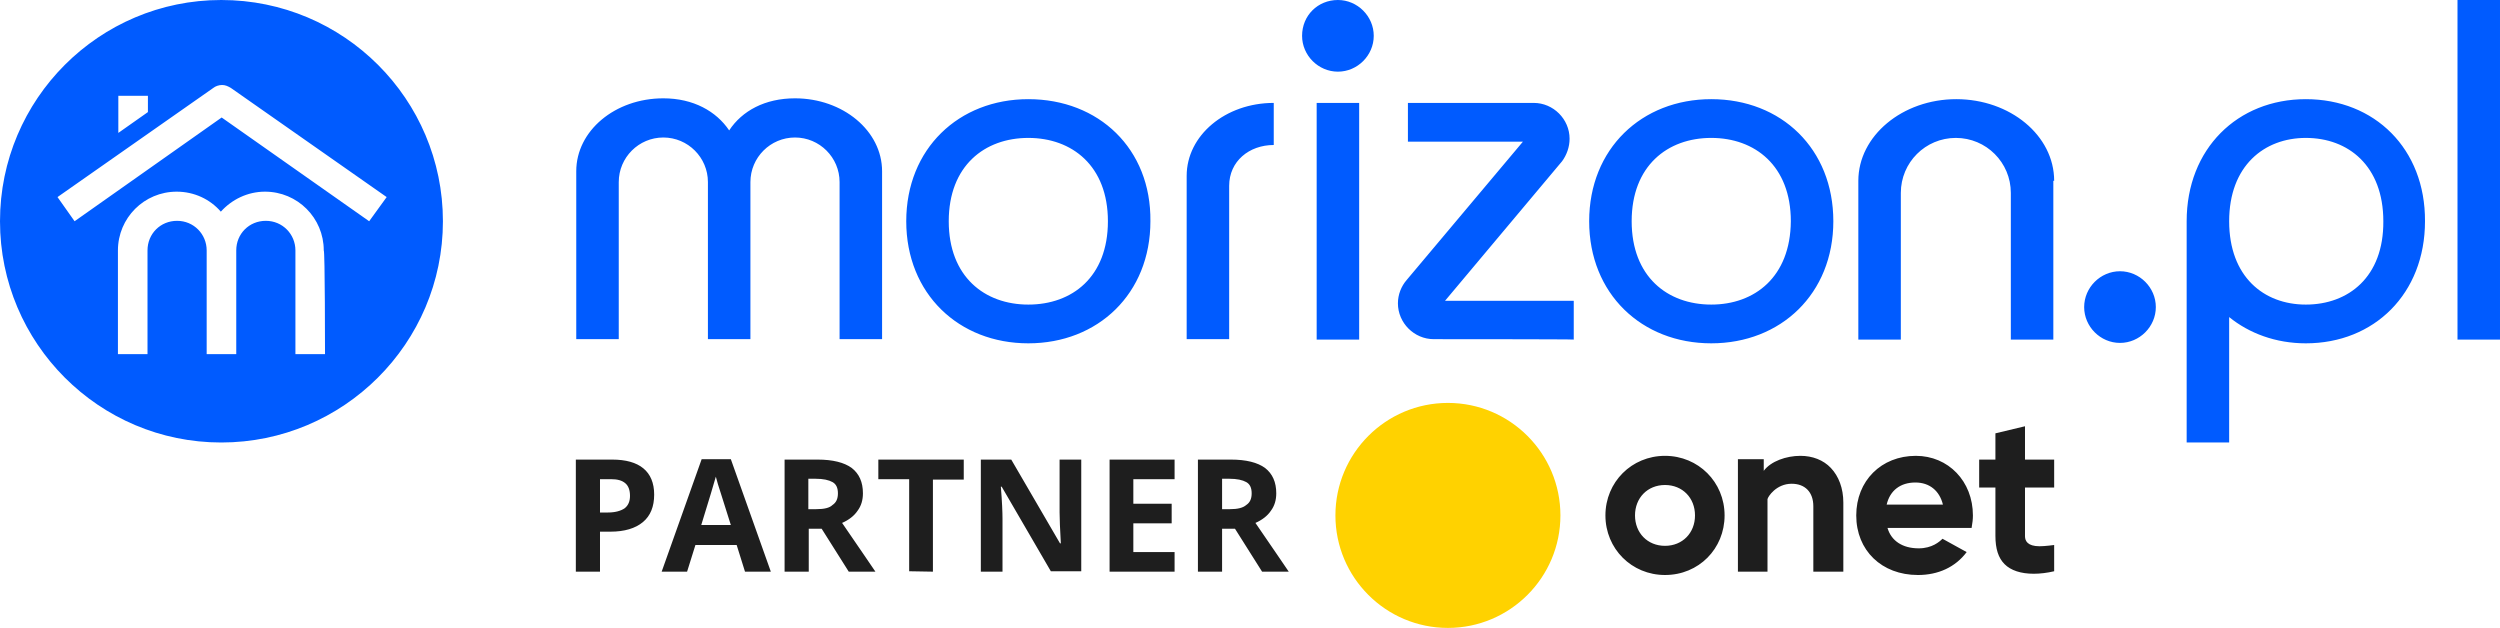 <svg xmlns="http://www.w3.org/2000/svg" viewBox="-3836.4 1333.4 600 150.7" style="enable-background:new -3836.4 1333.4 600 150.7" xml:space="preserve"><path d="M-3783.3 1333.4c-29.3 0-53.1 23.8-53.1 53.1s23.8 53.1 53.1 53.1 53.2-23.8 53.2-53.1-23.8-53.1-53.2-53.1zm-24.7 23h7.1v3.9l-7.1 5v-8.9zm49.6 62h-7.1v-24.9c0-3.9-3.1-7.1-7.1-7.1s-7.1 3.1-7.1 7.1v24.9h-7.1v-24.9c0-3.9-3.1-7.1-7.1-7.1s-7.1 3.1-7.1 7.1v24.9h-7.1v-24.9c0-7.8 6.3-14.1 14.1-14.1 4.2 0 8 1.8 10.6 4.8 2.6-2.9 6.4-4.8 10.6-4.8 7.8 0 14.1 6.3 14.1 14.1.3 0 .3 24.9.3 24.9zm10.6-31.9-35.4-24.9-35.3 24.9-4.1-5.8 37.4-26.2c.5-.4 1.3-.7 2.1-.7s1.4.3 2.1.7l37.4 26.2-4.2 5.8zm404.4-9.7c0-10.9-10.6-19.6-23.5-19.6s-23.5 8.8-23.5 19.6v38.1h10.2v-35.2c0-7.3 5.9-13.2 13.2-13.2 7.3 0 13.2 5.9 13.2 13.2v35.2h10.2v-38.1h.2zm-312.9 38v-37.7c0-5.9 4.8-10.7 10.7-10.7 5.9 0 10.7 4.8 10.7 10.7v37.7h10.2v-40.3c0-9.7-9.4-17.5-20.9-17.5-7.2 0-12.7 3-15.8 7.7-3.1-4.6-8.6-7.7-15.8-7.7-11.6 0-20.9 7.8-20.9 17.5v40.3h10.2v-37.7c0-5.9 4.8-10.7 10.7-10.7 5.9 0 10.7 4.8 10.7 10.7v37.7h10.2zm125.6-56.7c-11.6 0-20.9 7.8-20.9 17.5v39.2h10.2V1378c0-5.9 4.8-9.8 10.7-9.8v-10.1zm105-.9c-16.7 0-29.3 11.9-29.3 29.3s12.6 29.3 29.3 29.3 29.3-11.9 29.3-29.3-12.5-29.3-29.3-29.3m0 49.3c-10.5 0-19.1-6.7-19.1-20s8.6-20 19.1-20 19.1 6.7 19.1 20c-.1 13.4-8.7 20-19.1 20m-94.7-48.4h10.2v56.8h-10.2v-56.8zm28.1 56.7c-4.7 0-8.6-3.9-8.6-8.6 0-2.1.8-4.1 2.1-5.6l27.9-33.2h-27.6v-9.3h30.2c4.7 0 8.6 3.9 8.6 8.6 0 2-.7 3.9-1.8 5.4l-28.1 33.5h30.9v9.3c-.1-.1-33.6-.1-33.6-.1zm-31.6-72.8c0 4.7 3.9 8.6 8.6 8.6 4.7 0 8.6-3.9 8.6-8.6 0-4.7-3.9-8.6-8.6-8.6-4.8 0-8.6 3.7-8.6 8.6m187.7 65.1c0 4.7 3.9 8.6 8.6 8.6s8.6-3.9 8.6-8.6c0-4.7-3.9-8.6-8.6-8.6s-8.6 3.9-8.6 8.6m89.6-73.7h10.2v81.5h-10.2v-81.5zm-343 23.8c-16.7 0-29.3 11.9-29.3 29.3s12.6 29.3 29.3 29.3 29.3-11.9 29.3-29.3c.2-17.4-12.4-29.3-29.3-29.3m0 49.3c-10.5 0-19.1-6.7-19.1-20s8.6-20 19.1-20 19.1 6.7 19.1 20c0 13.4-8.6 20-19.1 20m306.6-49.3c-16.4 0-28.6 11.9-28.6 29.3v53.1h10.2v-30.1c4.8 3.9 11.2 6.3 18.4 6.3 16.4 0 28.6-11.9 28.6-29.3.1-17.4-12.1-29.3-28.6-29.3m0 49.3c-10.1 0-18.4-6.7-18.4-20s8.4-20 18.4-20c10.2 0 18.6 6.7 18.6 20 .1 13.4-8.4 20-18.6 20" style="fill:#005bff"/><path d="M-3461.9 1457.1c0 14.9-12.1 27-27 27s-27-12.1-27-27 12.1-27 27-27 27 12.1 27 27" style="fill:#ffd200"/><path d="M-3692.4 1470.6v-9.6h2.5c3.4 0 6-.8 7.8-2.3s2.7-3.7 2.7-6.6c0-2.8-.9-4.9-2.6-6.3-1.7-1.4-4.2-2.1-7.5-2.1h-8.7v26.9h5.8zm1.9-14.2h-1.9v-8h2.6c1.6 0 2.7.3 3.5 1 .7.6 1.1 1.6 1.1 3 0 1.3-.4 2.3-1.3 3-.9.6-2.2 1-4 1zm19 14.2 2-6.4h9.9l2 6.4h6.2l-9.6-27h-7l-9.6 27h6.1zm10.5-11.2h-7.1c1.9-6.2 3.1-10.1 3.5-11.6.1.4.3 1 .5 1.8.2.7 1.3 4 3.1 9.8zm18.7 11.2v-10.3h3.1l6.5 10.3h6.4c-1.2-1.8-3.9-5.7-8-11.7 1.6-.7 2.9-1.7 3.7-2.9.9-1.2 1.3-2.6 1.3-4.2 0-2.7-.9-4.7-2.7-6.1-1.8-1.3-4.5-2-8.2-2h-7.9v26.9h5.8zm1.8-15h-1.9v-7.3h1.7c1.9 0 3.2.3 4.1.8s1.3 1.4 1.3 2.7c0 1.3-.4 2.2-1.3 2.8-.7.7-2 1-3.9 1zm28 15v-22.1h7.4v-4.8h-20.5v4.7h7.4v22.1l5.7.1zm16.7 0v-12.7c0-1.5-.1-4.1-.4-7.7h.2l11.8 20.3h7.3v-26.8h-5.2v12.7c0 1.4.1 3.9.3 7.4h-.2l-11.7-20.1h-7.3v26.9h5.2zm41.3 0v-4.7h-9.9v-6.9h9.2v-4.7h-9.2v-5.9h9.9v-4.7h-15.6v26.9h15.6zm11.4 0v-10.3h3.1l6.5 10.3h6.4c-1.2-1.8-3.9-5.7-8-11.7 1.6-.7 2.9-1.7 3.7-2.9.9-1.2 1.3-2.6 1.3-4.2 0-2.7-.9-4.7-2.7-6.1-1.8-1.3-4.5-2-8.2-2h-7.9v26.9h5.8zm1.9-15h-1.9v-7.3h1.7c1.9 0 3.2.3 4.1.8.9.5 1.3 1.4 1.3 2.7 0 1.3-.4 2.2-1.3 2.8-.8.7-2.1 1-3.9 1zm104.4 15.8c-8 0-14.3-6.3-14.3-14.3s6.3-14.3 14.3-14.3 14.3 6.3 14.3 14.3-6.2 14.3-14.3 14.3m0-21.6c-4.2 0-7.2 3.1-7.2 7.3 0 4.2 3 7.3 7.2 7.3s7.2-3.1 7.2-7.3c0-4.2-3-7.3-7.2-7.3m88.5 21.3c-3.1 0-5.5-.8-7-2.3s-2.2-3.7-2.2-6.8v-11.6h-3.9v-6.7h3.9v-6.3l7.1-1.7v8h7v6.7h-7v11.7c0 1.1.6 2.4 3.5 2.4 1.3 0 3.5-.3 3.5-.3v6.3c-1.7.4-3.4.6-4.9.6m-27.8.3c-8.7 0-14.8-5.9-14.8-14.3 0-8.3 6-14.3 14.3-14.3 7.8 0 13.7 6.1 13.7 14.3 0 .9-.1 1.8-.3 2.9v.1h-20.2c.9 3.1 3.6 4.9 7.5 4.9 3.2 0 5-1.6 5.7-2.3l5.8 3.2c-2.7 3.6-6.8 5.5-11.7 5.5zm6-16.9c-.8-3.3-3.2-5.3-6.6-5.3-3.6 0-6.1 1.9-6.9 5.3h13.5zm-31.1 16.1v-15.7c0-3.4-2-5.4-5.2-5.4-3.7 0-5.7 3.1-5.8 3.7v17.4h-7.1v-27h6.2v2.8c1.7-2.3 5.4-3.6 8.8-3.6 2.9 0 5.5 1 7.3 2.9 1.9 2 3 4.9 3 8.3v16.6h-7.2z" style="fill:#1e1e1e"/></svg>